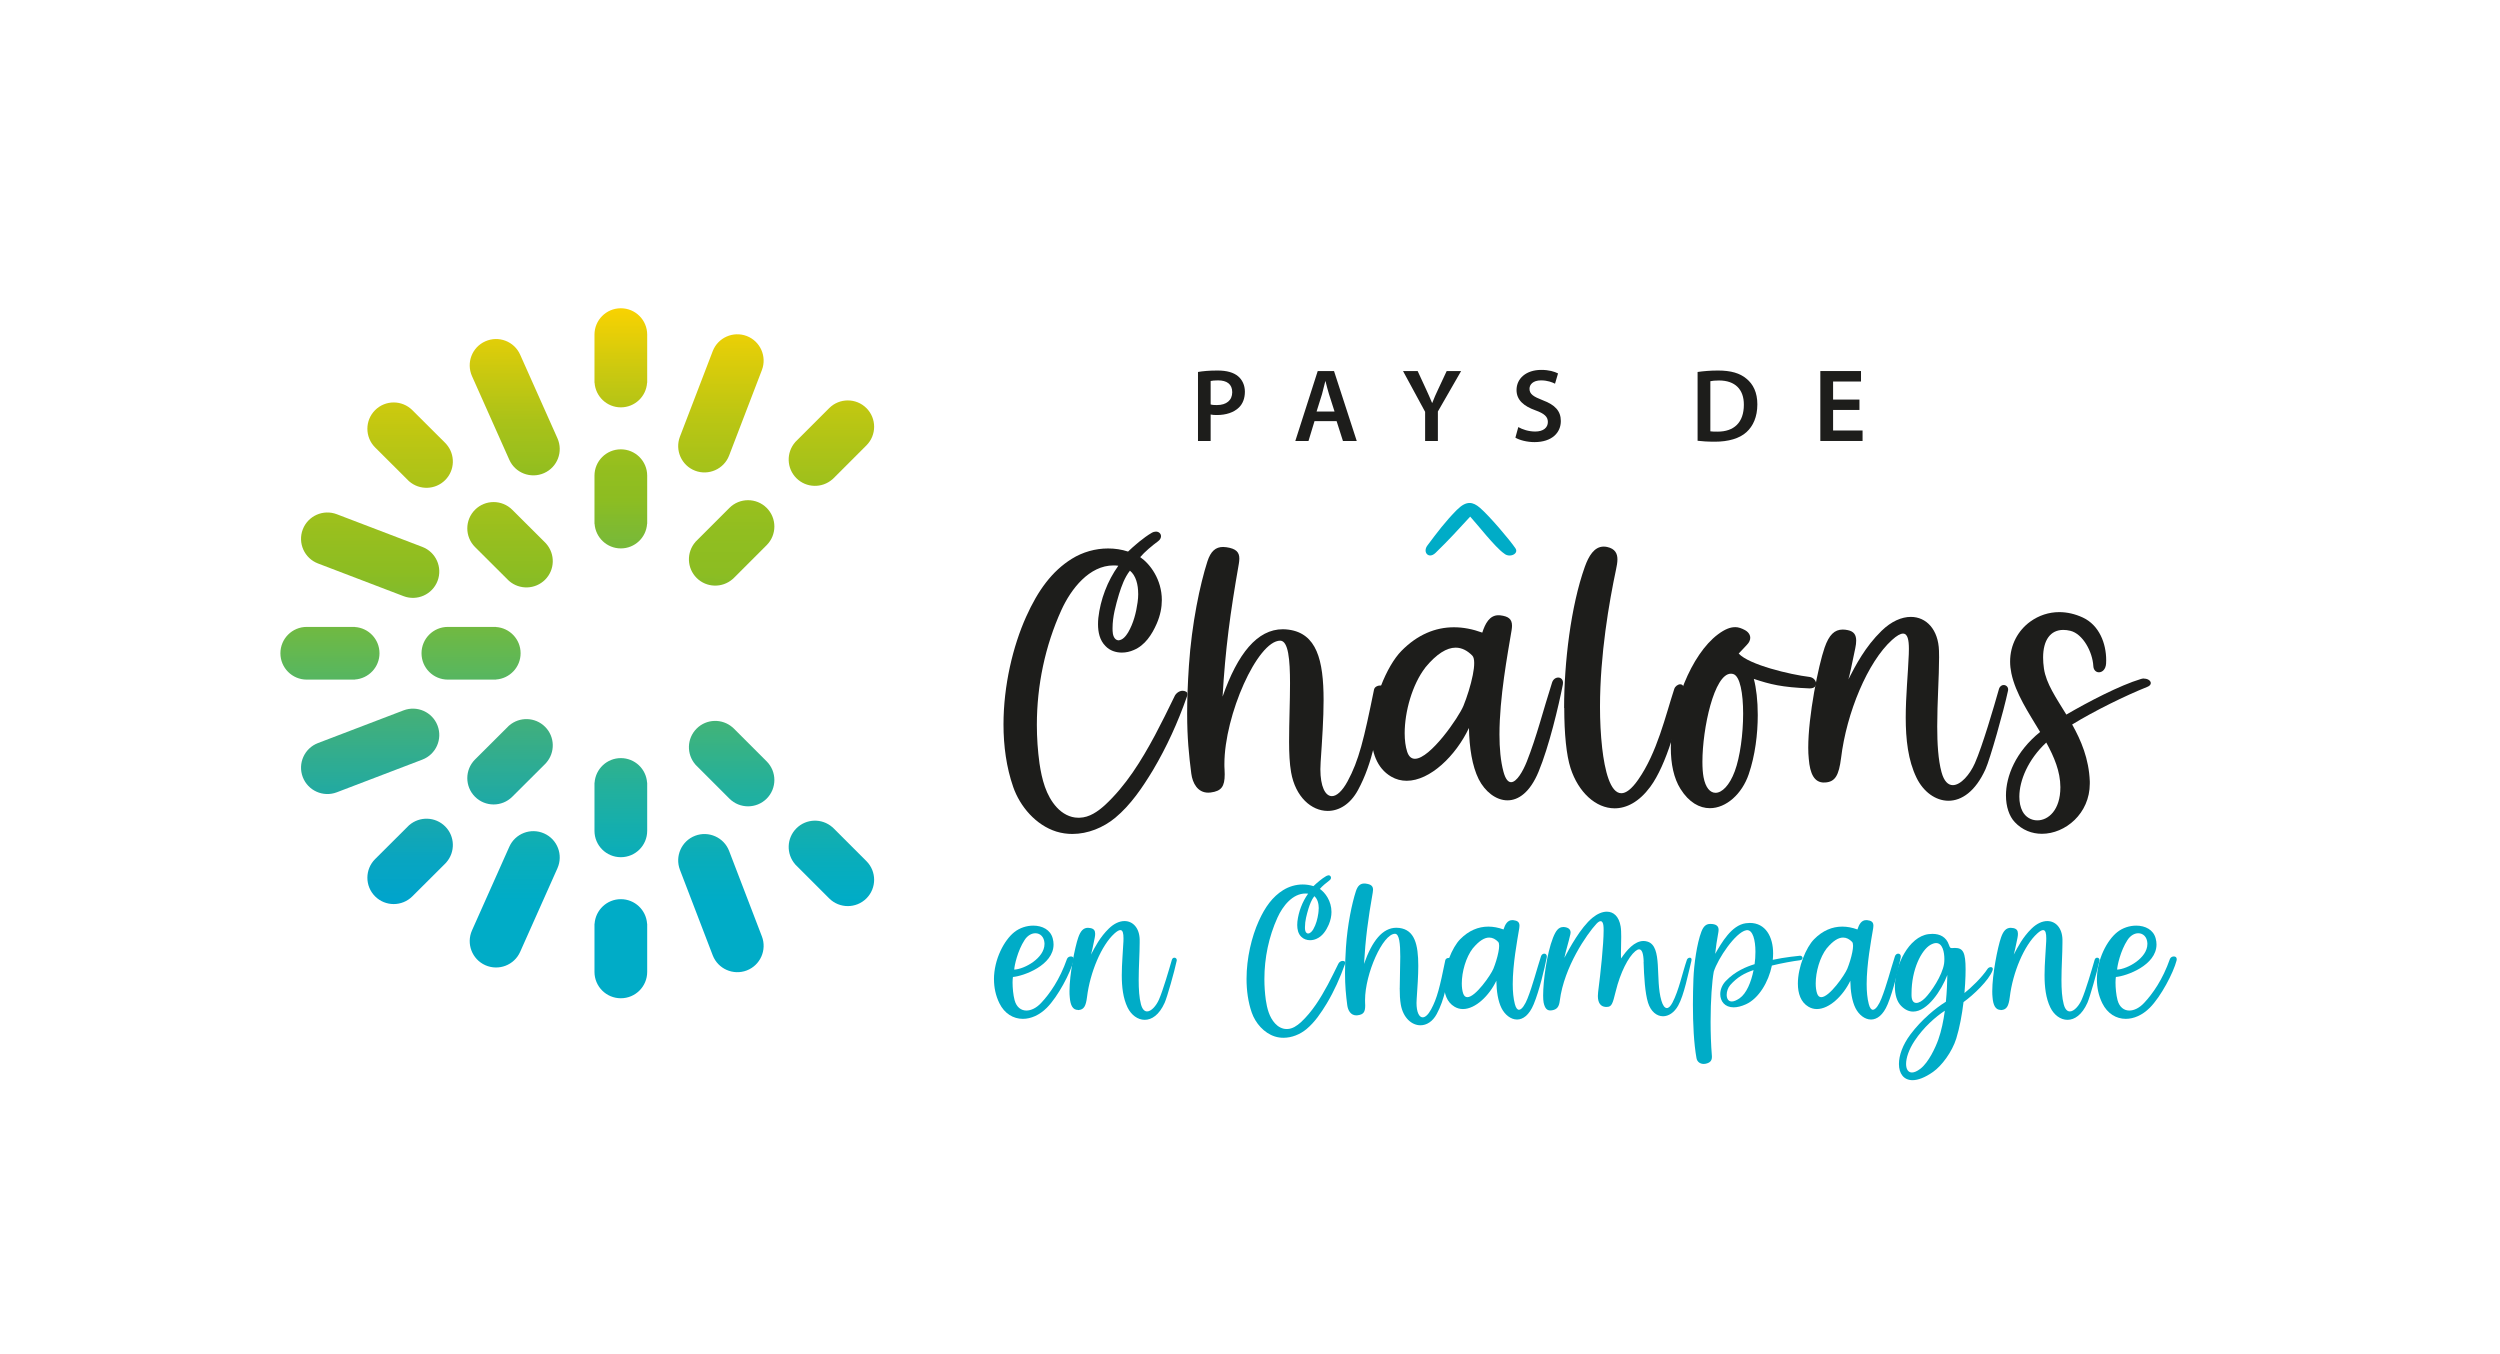 <svg xmlns="http://www.w3.org/2000/svg" xmlns:xlink="http://www.w3.org/1999/xlink" id="Calque_1" data-name="Calque 1" viewBox="0 0 481.89 260.97"><defs><style>      .cls-1 {        fill: none;      }      .cls-2 {        fill: #1d1d1b;      }      .cls-3 {        fill: #00acc7;      }      .cls-4 {        fill: url(#Dégradé_sans_nom_47);      }      .cls-5 {        fill: url(#Dégradé_sans_nom_42);      }      .cls-6 {        fill: url(#Dégradé_sans_nom_54);      }      .cls-7 {        fill: url(#Dégradé_sans_nom_58);      }      .cls-8 {        fill: url(#Nouvelle_nuance_de_dégradé_1);      }      .cls-9 {        fill: url(#Nouvelle_nuance_de_dégradé_2);      }      .cls-10 {        fill: url(#Dégradé_sans_nom_42-2);      }      .cls-11 {        fill: url(#Dégradé_sans_nom_42-3);      }      .cls-12 {        fill: url(#Dégradé_sans_nom_47-2);      }      .cls-13 {        fill: url(#Dégradé_sans_nom_47-3);      }      .cls-14 {        fill: url(#Dégradé_sans_nom_54-2);      }      .cls-15 {        fill: url(#Dégradé_sans_nom_54-3);      }      .cls-16 {        fill: url(#Nouvelle_nuance_de_dégradé_1-3);      }      .cls-17 {        fill: url(#Nouvelle_nuance_de_dégradé_1-2);      }      .cls-18 {        fill: url(#Nouvelle_nuance_de_dégradé_2-7);      }      .cls-19 {        fill: url(#Nouvelle_nuance_de_dégradé_2-3);      }      .cls-20 {        fill: url(#Nouvelle_nuance_de_dégradé_2-5);      }      .cls-21 {        fill: url(#Nouvelle_nuance_de_dégradé_2-6);      }      .cls-22 {        fill: url(#Nouvelle_nuance_de_dégradé_2-2);      }      .cls-23 {        fill: url(#Nouvelle_nuance_de_dégradé_2-4);      }    </style><linearGradient id="D&#xE9;grad&#xE9;_sans_nom_47" data-name="D&#xE9;grad&#xE9; sans nom 47" x1="119.68" y1="58.5" x2="119.68" y2="173.61" gradientUnits="userSpaceOnUse"><stop offset="0" stop-color="#ffd400"></stop><stop offset="0" stop-color="#fcd300"></stop><stop offset=".11" stop-color="#ccc90f"></stop><stop offset=".2" stop-color="#a9c219"></stop><stop offset=".28" stop-color="#93be1f"></stop><stop offset=".33" stop-color="#8cbd22"></stop><stop offset=".36" stop-color="#83bb2c"></stop><stop offset=".59" stop-color="#4bb170"></stop><stop offset=".78" stop-color="#22aaa1"></stop><stop offset=".92" stop-color="#09a5c0"></stop><stop offset="1" stop-color="#00a4cc"></stop></linearGradient><linearGradient id="D&#xE9;grad&#xE9;_sans_nom_47-2" data-name="D&#xE9;grad&#xE9; sans nom 47" y1="58.5" y2="173.61" xlink:href="#D&#xE9;grad&#xE9;_sans_nom_47"></linearGradient><linearGradient id="D&#xE9;grad&#xE9;_sans_nom_47-3" data-name="D&#xE9;grad&#xE9; sans nom 47" x1="99.22" y1="58.41" x2="99.22" y2="173.63" xlink:href="#D&#xE9;grad&#xE9;_sans_nom_47"></linearGradient><linearGradient id="D&#xE9;grad&#xE9;_sans_nom_54" data-name="D&#xE9;grad&#xE9; sans nom 54" x1="138.96" y1="58.58" x2="138.96" y2="173.59" gradientUnits="userSpaceOnUse"><stop offset="0" stop-color="#ffd400"></stop><stop offset=".08" stop-color="#e0cd09"></stop><stop offset=".19" stop-color="#bbc613"></stop><stop offset=".29" stop-color="#a1c11b"></stop><stop offset=".38" stop-color="#91be20"></stop><stop offset=".45" stop-color="#8cbd22"></stop><stop offset=".47" stop-color="#87bc27"></stop><stop offset=".66" stop-color="#4db56b"></stop><stop offset=".81" stop-color="#23b09c"></stop><stop offset=".93" stop-color="#09adbb"></stop><stop offset="1" stop-color="#00acc7"></stop></linearGradient><linearGradient id="D&#xE9;grad&#xE9;_sans_nom_54-2" data-name="D&#xE9;grad&#xE9; sans nom 54" x1="160.26" y1="58.67" x2="160.26" y2="173.63" xlink:href="#D&#xE9;grad&#xE9;_sans_nom_54"></linearGradient><linearGradient id="D&#xE9;grad&#xE9;_sans_nom_54-3" data-name="D&#xE9;grad&#xE9; sans nom 54" x1="141.19" y1="58.57" x2="140.8" y2="173.68" xlink:href="#D&#xE9;grad&#xE9;_sans_nom_54"></linearGradient><linearGradient id="D&#xE9;grad&#xE9;_sans_nom_42" data-name="D&#xE9;grad&#xE9; sans nom 42" x1="79.06" y1="58.32" x2="79.06" y2="173.58" gradientUnits="userSpaceOnUse"><stop offset="0" stop-color="#ffd400"></stop><stop offset=".03" stop-color="#f4d103"></stop><stop offset=".23" stop-color="#bcc613"></stop><stop offset=".38" stop-color="#99bf1e"></stop><stop offset=".45" stop-color="#8cbd22"></stop><stop offset=".47" stop-color="#87bc27"></stop><stop offset=".66" stop-color="#4db56b"></stop><stop offset=".81" stop-color="#23b09c"></stop><stop offset=".93" stop-color="#09adbb"></stop><stop offset="1" stop-color="#00acc7"></stop></linearGradient><linearGradient id="D&#xE9;grad&#xE9;_sans_nom_42-2" data-name="D&#xE9;grad&#xE9; sans nom 42" x1="98.31" y1="58.36" x2="98.31" y2="173.62" xlink:href="#D&#xE9;grad&#xE9;_sans_nom_42"></linearGradient><linearGradient id="D&#xE9;grad&#xE9;_sans_nom_42-3" data-name="D&#xE9;grad&#xE9; sans nom 42" x1="71.35" y1="58.17" x2="71.35" y2="173.67" xlink:href="#D&#xE9;grad&#xE9;_sans_nom_42"></linearGradient><linearGradient id="Nouvelle_nuance_de_d&#xE9;grad&#xE9;_2" data-name="Nouvelle nuance de d&#xE9;grad&#xE9; 2" x1="119.68" y1="58.5" x2="119.68" y2="173.61" gradientUnits="userSpaceOnUse"><stop offset="0" stop-color="#ffd400"></stop><stop offset=".07" stop-color="#f5d202"></stop><stop offset=".18" stop-color="#dccd0a"></stop><stop offset=".33" stop-color="#b4c516"></stop><stop offset=".45" stop-color="#8cbd22"></stop><stop offset=".47" stop-color="#87bc27"></stop><stop offset=".66" stop-color="#4db56b"></stop><stop offset=".81" stop-color="#23b09c"></stop><stop offset=".93" stop-color="#09adbb"></stop><stop offset="1" stop-color="#00acc7"></stop></linearGradient><linearGradient id="Nouvelle_nuance_de_d&#xE9;grad&#xE9;_2-2" data-name="Nouvelle nuance de d&#xE9;grad&#xE9; 2" y1="58.5" y2="173.61" xlink:href="#Nouvelle_nuance_de_d&#xE9;grad&#xE9;_2"></linearGradient><linearGradient id="Nouvelle_nuance_de_d&#xE9;grad&#xE9;_2-3" data-name="Nouvelle nuance de d&#xE9;grad&#xE9; 2" x1="99.22" y1="58.54" x2="99.22" y2="173.54" xlink:href="#Nouvelle_nuance_de_d&#xE9;grad&#xE9;_2"></linearGradient><linearGradient id="Nouvelle_nuance_de_d&#xE9;grad&#xE9;_2-4" data-name="Nouvelle nuance de d&#xE9;grad&#xE9; 2" x1="138.96" y1="58.47" x2="138.96" y2="173.67" xlink:href="#Nouvelle_nuance_de_d&#xE9;grad&#xE9;_2"></linearGradient><linearGradient id="Nouvelle_nuance_de_d&#xE9;grad&#xE9;_2-5" data-name="Nouvelle nuance de d&#xE9;grad&#xE9; 2" x1="160.26" y1="58.5" x2="160.26" y2="173.75" xlink:href="#Nouvelle_nuance_de_d&#xE9;grad&#xE9;_2"></linearGradient><linearGradient id="Nouvelle_nuance_de_d&#xE9;grad&#xE9;_2-6" data-name="Nouvelle nuance de d&#xE9;grad&#xE9; 2" x1="141.03" y1="58.46" x2="141.03" y2="173.71" xlink:href="#Nouvelle_nuance_de_d&#xE9;grad&#xE9;_2"></linearGradient><linearGradient id="Nouvelle_nuance_de_d&#xE9;grad&#xE9;_1" data-name="Nouvelle nuance de d&#xE9;grad&#xE9; 1" x1="79.06" y1="58.5" x2="79.06" y2="173.46" gradientUnits="userSpaceOnUse"><stop offset="0" stop-color="#ffd400"></stop><stop offset=".07" stop-color="#f5d202"></stop><stop offset=".18" stop-color="#dccd0a"></stop><stop offset=".33" stop-color="#b4c516"></stop><stop offset=".45" stop-color="#8cbd22"></stop><stop offset=".48" stop-color="#83bb2c"></stop><stop offset=".66" stop-color="#4bb170"></stop><stop offset=".82" stop-color="#22aaa1"></stop><stop offset=".93" stop-color="#09a5c0"></stop><stop offset="1" stop-color="#00a4cc"></stop></linearGradient><linearGradient id="Nouvelle_nuance_de_d&#xE9;grad&#xE9;_1-2" data-name="Nouvelle nuance de d&#xE9;grad&#xE9; 1" x1="98.31" y1="58.54" x2="98.31" y2="173.5" xlink:href="#Nouvelle_nuance_de_d&#xE9;grad&#xE9;_1"></linearGradient><linearGradient id="Nouvelle_nuance_de_d&#xE9;grad&#xE9;_1-3" data-name="Nouvelle nuance de d&#xE9;grad&#xE9; 1" x1="71.35" y1="58.63" x2="71.35" y2="173.34" xlink:href="#Nouvelle_nuance_de_d&#xE9;grad&#xE9;_1"></linearGradient><linearGradient id="D&#xE9;grad&#xE9;_sans_nom_58" data-name="D&#xE9;grad&#xE9; sans nom 58" x1="63.6" y1="58.52" x2="63.6" y2="173.27" gradientUnits="userSpaceOnUse"><stop offset="0" stop-color="#ffd400"></stop><stop offset=".07" stop-color="#f5d202"></stop><stop offset=".18" stop-color="#dccd0a"></stop><stop offset=".33" stop-color="#b4c516"></stop><stop offset=".45" stop-color="#8cbd22"></stop><stop offset=".47" stop-color="#87bc27"></stop><stop offset=".66" stop-color="#4db56b"></stop><stop offset=".81" stop-color="#23b09c"></stop><stop offset=".93" stop-color="#09adbb"></stop><stop offset="1" stop-color="#00acc7"></stop></linearGradient><linearGradient id="Nouvelle_nuance_de_d&#xE9;grad&#xE9;_2-7" data-name="Nouvelle nuance de d&#xE9;grad&#xE9; 2" x1="90.8" y1="58.61" x2="90.8" y2="173.36" xlink:href="#Nouvelle_nuance_de_d&#xE9;grad&#xE9;_2"></linearGradient></defs><rect class="cls-1" x="110.46" y="-110.46" width="260.97" height="481.89" transform="translate(371.43 -110.46) rotate(90)"></rect><g><g><path class="cls-2" d="M230.92,71.7c.9-.16,2.12-.28,3.76-.28,1.8,0,3.1.38,3.96,1.1.8.66,1.32,1.72,1.32,2.98s-.4,2.32-1.14,3.04c-1,.98-2.52,1.46-4.26,1.46-.46,0-.86-.02-1.2-.1v5.1h-2.44v-13.3ZM233.36,77.96c.32.1.7.12,1.2.12,1.84,0,2.96-.92,2.96-2.48s-1.04-2.28-2.74-2.28c-.68,0-1.16.06-1.42.12v4.52Z"></path><path class="cls-2" d="M253.38,81.18l-1.16,3.82h-2.54l4.32-13.48h3.14l4.38,13.48h-2.66l-1.22-3.82h-4.26ZM257.24,79.32l-1.06-3.32c-.26-.82-.48-1.74-.68-2.52h-.04c-.2.78-.42,1.72-.64,2.52l-1.04,3.32h3.46Z"></path><path class="cls-2" d="M274.7,85v-5.62l-4.26-7.86h2.82l1.6,3.46c.46,1,.8,1.76,1.18,2.68h.04c.32-.86.7-1.7,1.16-2.68l1.62-3.46h2.78l-4.48,7.8v5.68h-2.46Z"></path><path class="cls-2" d="M292.66,82.32c.78.46,2,.86,3.26.86,1.56,0,2.44-.74,2.44-1.84,0-1.02-.68-1.62-2.38-2.24-2.24-.8-3.66-1.98-3.66-3.92,0-2.22,1.84-3.88,4.78-3.88,1.46,0,2.52.32,3.22.68l-.58,1.98c-.5-.26-1.44-.64-2.7-.64-1.56,0-2.22.82-2.22,1.62,0,1.04.78,1.52,2.58,2.22,2.34.88,3.46,2.06,3.46,4,0,2.18-1.64,4.06-5.1,4.06-1.44,0-2.92-.4-3.66-.86l.56-2.04Z"></path><path class="cls-2" d="M327.22,71.7c1.1-.16,2.46-.28,3.92-.28,2.52,0,4.24.52,5.48,1.56,1.32,1.06,2.12,2.68,2.12,4.96,0,2.42-.82,4.2-2.1,5.36-1.34,1.22-3.48,1.84-6.1,1.84-1.42,0-2.5-.08-3.32-.18v-13.26ZM329.68,83.14c.34.06.86.06,1.36.06,3.2.02,5.1-1.76,5.1-5.18.02-2.96-1.7-4.68-4.78-4.68-.78,0-1.32.06-1.68.14v9.66Z"></path><path class="cls-2" d="M358.42,79.02h-5.08v3.96h5.68v2.02h-8.14v-13.48h7.84v2.02h-5.38v3.48h5.08v2Z"></path></g><g><path class="cls-3" d="M191.59,188.8c0-3.91,1.99-7.6,3.93-9.13,1.04-.83,2.39-1.25,3.65-1.25,1.74,0,3.32.8,3.75,2.47.11.4.16.79.16,1.16,0,4.02-5.77,6.09-7.83,6.27-.04.25-.07.63-.07,1.08,0,1.01.12,2.37.39,3.39.36,1.34,1.24,2,2.28,2,.9,0,1.92-.49,2.83-1.46,1.67-1.78,3.58-4.48,4.99-8.49.11-.3.44-.48.75-.48s.56.16.56.53c0,.08-.01.16-.03.25-.6,2.34-3.01,6.96-5.17,9.12-1.42,1.42-3.07,2.13-4.61,2.13-1.85,0-3.55-1.01-4.53-3.01-.73-1.49-1.04-3.06-1.04-4.59ZM199.57,179.89c-.71,0-1.51.42-2.08,1.31-1.35,2.07-1.97,4.96-1.99,5.7,2.03-.11,5.83-2.24,5.83-4.93,0-.05,0-.11,0-.17-.07-1.24-.85-1.91-1.75-1.91Z"></path><path class="cls-3" d="M207.78,194.67c-.99,0-1.46-.87-1.58-2.47-.04-.34-.05-.73-.05-1.15,0-3.28,1.05-8.5,1.69-10.34.46-1.33,1.03-1.87,1.88-1.87.16,0,.33.02.51.06.62.13.87.48.87,1.1,0,.23-.03.49-.09.79-.35,1.74-.58,2.82-.71,3.21.75-1.44,1.73-3.36,3.44-5.02,1.02-.99,2.08-1.44,3.02-1.44,1.6,0,2.85,1.31,2.92,3.51,0,.21,0,.44,0,.68,0,1.99-.19,4.67-.19,7.16,0,1.78.1,3.46.44,4.71.27.98.7,1.36,1.18,1.36.81,0,1.77-1.1,2.28-2.27.79-1.8,1.94-5.75,2.49-7.66.09-.31.29-.43.49-.43.24,0,.46.18.46.46,0,.04,0,.08-.01.12-.45,2.12-1.86,7.09-2.33,8.12-1.05,2.34-2.49,3.28-3.84,3.28s-2.6-.94-3.3-2.37c-.88-1.81-1.12-3.99-1.12-6.24s.23-4.5.32-6.56c0-.19.01-.37.01-.55,0-.91-.12-1.58-.61-1.58-.26,0-.63.2-1.15.67-2.49,2.26-4.69,7.48-5.27,12.23-.22,1.74-.59,2.44-1.64,2.51-.04,0-.08,0-.11,0Z"></path><path class="cls-3" d="M256.03,168.7c.31,0,.53.22.53.48,0,.17-.09.37-.31.53-.59.44-1.39,1.1-1.84,1.64,1.02.69,2.24,2.32,2.24,4.44,0,.76-.16,1.58-.53,2.45-.49,1.12-1.21,2.24-2.38,2.73-.38.17-.8.26-1.22.26-.63,0-1.25-.21-1.7-.67-.6-.59-.77-1.44-.77-2.26,0-.22.01-.43.03-.64.22-1.91.94-3.82,2.07-5.4-.17-.02-.33-.03-.5-.03-2.49,0-4.38,2.39-5.4,4.63-1.69,3.71-2.53,7.79-2.53,11.88,0,1.33.09,2.67.27,3.99.24,1.61.65,3.31,1.79,4.55.56.62,1.36,1.07,2.2,1.07.05,0,.1,0,.15,0,1.02-.02,1.89-.65,2.62-1.3,2.19-2.03,3.77-4.61,5.18-7.22.69-1.33,1.38-2.67,2.02-4.01.14-.34.49-.6.86-.6.12,0,.24.03.35.09.11.06.15.16.15.26,0,.09-.03.18-.06.27-.93,2.63-2.08,5.19-3.51,7.59-1.09,1.79-2.28,3.58-3.91,4.94-1.23,1.02-2.83,1.67-4.43,1.67-.56,0-1.12-.08-1.66-.25-2.11-.67-3.75-2.58-4.46-4.62-.7-2.02-1-4.24-1-6.47,0-4.03.98-8.11,2.35-11.15,1.23-2.74,2.68-4.71,4.72-5.98,1.13-.7,2.44-1.08,3.76-1.08.7,0,1.4.11,2.07.32.59-.57,1.61-1.46,2.45-1.94.16-.09.31-.13.44-.13ZM254.2,175.13c0-.94-.23-1.87-.86-2.39-.55.71-.86,1.58-1.13,2.42-.34,1.15-.67,2.33-.67,3.53,0,.09,0,.19,0,.28,0,.38.13.91.58.97.47-.01.8-.45,1.02-.81.55-.95.83-2.04.98-3.12.04-.29.06-.58.06-.88Z"></path><path class="cls-3" d="M269.81,190.43c0-1.98.1-4.16.1-6.02,0-2.49-.18-4.4-1.01-4.42-2.36,0-5.78,7.71-5.78,12.78,0,.18,0,.37.01.54,0,.18.02.36.02.51,0,1.27-.34,1.74-1.46,1.88-.09.01-.17.02-.25.02-1.09,0-1.62-.97-1.75-1.97-.25-1.91-.43-3.72-.43-6.23,0-1.39.05-2.99.18-4.94.29-4.36,1.15-8.42,1.91-10.78.35-1.07.86-1.5,1.63-1.5.11,0,.22,0,.34.03,1.02.14,1.34.52,1.34,1.18,0,.17-.02.35-.06.55-.9,5.11-1.4,8.88-1.68,13.74,1.56-4.46,3.59-6.97,6.24-6.97.2,0,.39.01.6.04,2.89.39,3.62,3.12,3.62,7.3,0,1.88-.15,4.04-.31,6.43-.02.25-.03.49-.03.72,0,1.77.5,2.78,1.19,2.78.48,0,1.05-.48,1.62-1.53,1.17-2.16,1.68-4.29,2.74-9.49.06-.27.35-.43.63-.43s.54.16.54.53c0,.05,0,.11-.02.18-.8,4.14-1.29,7.31-2.81,10.11-.8,1.47-1.97,2.16-3.13,2.16-1.69,0-3.34-1.44-3.79-3.99-.16-.91-.21-2.01-.21-3.18Z"></path><path class="cls-3" d="M291.68,177.36c.81.1,1.21.36,1.21,1.08,0,.14-.01.29-.04.46-.42,2.51-1.26,6.98-1.26,10.8,0,1.42.12,2.75.41,3.85.21.78.49,1.09.79,1.09.57,0,1.22-1.09,1.63-2.13,1.03-2.59,1.71-5.37,2.62-8.19.11-.33.38-.5.63-.5s.49.18.49.55c0,.06,0,.13-.02.2-.44,2.19-1.42,6.37-2.51,9-.88,2.13-2.08,2.95-3.21,2.95-1.21,0-2.35-.93-2.99-2.19-.68-1.36-.97-3.26-1-5.29-1.37,2.88-4.03,5.46-6.44,5.46-.56,0-1.1-.14-1.61-.44-1.49-.87-2.05-2.56-2.05-4.47,0-3.19,1.59-6.99,3.12-8.54,1.65-1.68,3.51-2.44,5.43-2.44.96,0,1.95.19,2.93.55.3-.95.76-1.8,1.68-1.8,0,0,0,0,.01,0,.06,0,.13,0,.19.01ZM283.91,182.77c-1.36,1.75-2.14,4.58-2.14,6.79,0,.72.08,1.38.26,1.92.17.51.45.73.81.73,1.57,0,4.53-4.28,5.02-5.48.37-.91.76-2.14.96-3.18.03-.22.07-.44.11-.66.03-.21.04-.41.04-.58,0-.35-.06-.62-.19-.76-.51-.52-1.08-.83-1.72-.83h-.02c-.89,0-1.92.61-3.12,2.05Z"></path><path class="cls-3" d="M316.83,185.39c-.05-1.66-.35-2.4-.88-2.4-.21,0-.45.12-.73.35-1.34,1.11-2.89,4.09-3.78,7.75-.6,2.45-.78,3-1.74,3-.07,0-.14,0-.21,0-.94-.06-1.49-.76-1.49-2.1,0-.24.02-.5.05-.78.48-3.68,1.06-9.24,1.06-11.85,0-.38-.01-.7-.04-.94-.06-.53-.24-.86-.54-.86-.21,0-.49.16-.83.53-1.79,1.94-6.2,8.23-7.04,14.79-.13,1.09-.47,1.69-1.49,1.86-.12.02-.24.03-.34.03-.62,0-1.05-.38-1.29-1.54-.06-.31-.09-.77-.09-1.35,0-2.75.69-8.06,1.91-11.14.54-1.36,1.07-2.05,1.97-2.05.04,0,.09,0,.14,0,.77.06,1.27.41,1.27,1.05,0,.1-.01.21-.04.33-.35,1.58-.85,3.08-1.16,4.56.95-1.79,3.12-5.83,5.41-7.72.94-.77,1.91-1.18,2.78-1.18,1.29,0,2.34.91,2.66,2.85.09.54.11,1.25.11,2.01,0,1.02-.05,2.15-.05,3.11,0,.38,0,.74.03,1.05,1.07-1.6,2.59-3.37,4.32-3.37.26,0,.53.04.8.13,2.92.94,1.41,7.2,2.65,11.38.27.91.63,1.42,1.05,1.42.33,0,.7-.33,1.08-1.05,1.23-2.35,1.9-5.67,2.78-8.25.08-.25.34-.41.56-.41.18,0,.34.11.34.39,0,.07-.01.16-.04.26-.61,2.44-1.41,6.57-2.54,8.58-.77,1.38-1.87,2.06-2.92,2.06-1.2,0-2.35-.89-2.89-2.61-.58-1.86-.77-5.01-.86-7.89Z"></path><path class="cls-3" d="M346.92,184.21c.33,0,.53.22.53.44,0,.2-.16.41-.52.45-1.11.13-3.62.57-5.39,1.02-.65,3.18-2.53,6.34-5,7.46-.91.41-1.7.59-2.37.59-1.71,0-2.58-1.18-2.58-2.54,0-.86.35-1.78,1.05-2.52,1.82-1.91,4.05-2.8,5.57-3.26.05-.39.09-.78.12-1.16.03-.42.04-.83.04-1.22,0-2.33-.52-4.18-1.59-4.18-.07,0-.13,0-.2.02-2.05.41-5.44,5.44-6.24,7.98-.34,1.84-.61,5.51-.61,9.62,0,2.17.07,4.46.25,6.66,0,.06,0,.12,0,.18,0,.74-.41,1.14-1.26,1.3-.1.02-.21.03-.31.03-.61,0-1.25-.32-1.4-1.11-.51-2.84-.69-6.6-.69-10.33,0-1.7.04-3.4.1-4.99.11-2.83.67-6.79,1.53-9.06.41-1.07.93-1.5,1.71-1.5h.01c1.13,0,1.6.41,1.6,1.14,0,.12-.01.24-.03.37-.34,1.98-.45,2.58-.63,4.26,1.23-2.12,3.13-5.51,5.89-5.9.27-.04.54-.06.79-.06,3.03,0,4.49,2.67,4.49,5.87,0,.22,0,.45-.02.67-.01.19-.03.38-.05.57,2.22-.5,5.17-.78,5.17-.78.01,0,.03,0,.04,0ZM333.49,189.91c-.41.47-.66,1.2-.66,1.84,0,.7.29,1.29.98,1.29.38,0,.87-.18,1.5-.61,1.33-.92,2.24-3.11,2.7-5.44-1.73.58-3.13,1.34-4.53,2.92Z"></path><path class="cls-3" d="M359.9,177.36c.81.1,1.21.36,1.21,1.08,0,.14-.01.29-.04.46-.42,2.51-1.26,6.98-1.26,10.8,0,1.42.12,2.75.41,3.85.21.78.49,1.09.79,1.09.57,0,1.22-1.09,1.63-2.13,1.03-2.59,1.71-5.37,2.62-8.19.11-.33.38-.5.63-.5s.5.18.5.55c0,.06,0,.13-.02.2-.44,2.19-1.42,6.37-2.51,9-.88,2.13-2.08,2.95-3.21,2.95-1.21,0-2.35-.93-2.99-2.19-.68-1.36-.97-3.26-1-5.29-1.37,2.88-4.03,5.46-6.45,5.46-.56,0-1.1-.14-1.61-.44-1.49-.87-2.05-2.56-2.05-4.47,0-3.19,1.59-6.99,3.12-8.54,1.65-1.68,3.51-2.44,5.43-2.44.96,0,1.95.19,2.93.55.3-.95.76-1.8,1.68-1.8,0,0,0,0,.01,0,.06,0,.13,0,.19.01ZM352.13,182.77c-1.36,1.75-2.14,4.58-2.14,6.79,0,.72.08,1.38.26,1.92.17.51.45.73.81.73,1.57,0,4.53-4.28,5.02-5.48.37-.91.76-2.14.96-3.18.03-.22.07-.44.11-.66.03-.21.04-.41.04-.58,0-.35-.06-.62-.19-.76-.51-.52-1.08-.83-1.72-.83h-.02c-.89,0-1.92.61-3.12,2.05Z"></path><path class="cls-3" d="M383.74,186.42c.21,0,.39.11.39.36,0,.07-.02.16-.05.26-.69,1.91-3.72,4.78-5.6,6.12-.29,2.4-.75,4.94-1.4,7.03-.81,2.58-2.8,5.26-4.48,6.43-1.58,1.11-2.91,1.59-3.95,1.59-1.7,0-2.62-1.28-2.62-3.12,0-1.63.71-3.7,2.24-5.73,2.1-2.79,4.82-5.05,6.81-6.27.19-1.92.26-3.73.28-5.16-1.14,2.98-3.83,7.06-6.59,7.06-.78,0-1.56-.33-2.32-1.1-.83-.84-1.2-2.19-1.2-3.72,0-4.14,2.71-9.62,6.48-10.11.26-.03.52-.05.77-.05,1.42,0,2.63.58,3.16,2.1.19.54.27.64.55.64.14,0,.34-.02.62-.03h.01c1.56,0,2.04.87,2.04,4.15,0,.38,0,.79-.02,1.23-.03.96-.09,2.09-.2,3.31,1.17-.91,3.34-2.95,4.47-4.68.13-.19.38-.31.6-.31ZM369.04,200.64c-1.12,1.7-1.63,3.31-1.63,4.44,0,1.01.4,1.65,1.13,1.65.44,0,.99-.23,1.65-.74,1.58-1.23,2.89-4.09,3.43-5.6.6-1.69,1-3.64,1.26-5.57-1.74,1.14-4.1,3.18-5.84,5.82ZM374.79,184.88c0-1.33-.34-3.1-1.59-3.1-.31,0-.67.11-1.1.35-1.75,1.01-3.64,4.74-3.64,9.35,0,.15,0,.3,0,.45.03.98.4,1.39.92,1.39s1.11-.37,1.69-.94c1.15-1.15,3.31-4.33,3.66-6.61.03-.25.06-.55.06-.89Z"></path><path class="cls-3" d="M385.65,194.67c-.99,0-1.46-.87-1.58-2.47-.04-.34-.05-.73-.05-1.15,0-3.28,1.05-8.5,1.69-10.34.46-1.33,1.03-1.87,1.88-1.87.16,0,.33.02.51.06.62.13.87.48.87,1.1,0,.23-.03.49-.09.79-.36,1.74-.58,2.82-.71,3.21.75-1.44,1.73-3.36,3.44-5.02,1.02-.99,2.08-1.44,3.02-1.44,1.6,0,2.85,1.31,2.92,3.51,0,.21,0,.44,0,.68,0,1.99-.19,4.67-.19,7.16,0,1.78.1,3.46.44,4.71.26.98.7,1.36,1.18,1.36.81,0,1.77-1.1,2.28-2.27.79-1.8,1.94-5.75,2.49-7.66.09-.31.29-.43.49-.43.24,0,.46.18.46.46,0,.04,0,.08-.01.12-.45,2.12-1.87,7.09-2.33,8.12-1.05,2.34-2.49,3.28-3.84,3.28s-2.6-.94-3.3-2.37c-.88-1.81-1.12-3.99-1.12-6.24s.23-4.5.32-6.56c0-.19.01-.37.01-.55,0-.91-.12-1.58-.61-1.58-.26,0-.63.2-1.15.67-2.49,2.26-4.7,7.48-5.27,12.23-.22,1.74-.59,2.44-1.64,2.51-.04,0-.08,0-.12,0Z"></path><path class="cls-3" d="M404.19,188.8c0-3.91,1.99-7.6,3.93-9.13,1.04-.83,2.39-1.25,3.65-1.25,1.74,0,3.32.8,3.75,2.47.11.4.16.79.16,1.16,0,4.02-5.77,6.09-7.83,6.27-.04.25-.07.63-.07,1.08,0,1.01.12,2.37.39,3.39.36,1.34,1.24,2,2.28,2,.9,0,1.92-.49,2.83-1.46,1.67-1.78,3.58-4.48,4.99-8.49.11-.3.44-.48.75-.48s.56.16.56.53c0,.08-.01.16-.03.25-.6,2.34-3.01,6.96-5.17,9.12-1.42,1.42-3.07,2.13-4.62,2.13-1.85,0-3.54-1.01-4.53-3.01-.73-1.49-1.04-3.06-1.04-4.59ZM412.16,179.89c-.71,0-1.5.42-2.08,1.31-1.35,2.07-1.97,4.96-1.99,5.7,2.03-.11,5.83-2.24,5.83-4.93,0-.05,0-.11,0-.17-.07-1.24-.85-1.91-1.75-1.91Z"></path></g><g><path class="cls-2" d="M222.81,102.47c.58,0,.98.4.98.89,0,.32-.17.68-.58.98-1.11.81-2.59,2.05-3.43,3.05,1.9,1.29,4.17,4.32,4.17,8.27,0,1.42-.29,2.95-.99,4.56-.91,2.09-2.26,4.18-4.43,5.08-.7.31-1.49.49-2.28.49-1.17,0-2.34-.38-3.16-1.26-1.12-1.11-1.44-2.68-1.44-4.22,0-.4.02-.81.06-1.2.4-3.55,1.75-7.11,3.85-10.06-.31-.04-.62-.06-.93-.06-4.63,0-8.16,4.46-10.05,8.62-3.14,6.91-4.72,14.52-4.72,22.12,0,2.48.17,4.97.51,7.43.45,3.01,1.22,6.17,3.33,8.47,1.05,1.15,2.53,1.99,4.1,1.99.1,0,.19,0,.29,0,1.9-.04,3.52-1.2,4.88-2.42,4.08-3.78,7.03-8.58,9.64-13.44,1.29-2.47,2.57-4.97,3.76-7.48.26-.63.92-1.13,1.59-1.13.22,0,.44.05.65.17.21.11.27.29.27.49,0,.17-.05.34-.11.5-1.72,4.91-3.88,9.67-6.53,14.14-2.03,3.34-4.25,6.67-7.28,9.19-2.3,1.9-5.28,3.11-8.26,3.11-1.04,0-2.08-.15-3.09-.46-3.93-1.24-6.99-4.8-8.31-8.6-1.31-3.76-1.87-7.89-1.87-12.05,0-7.5,1.82-15.1,4.37-20.77,2.29-5.1,4.99-8.78,8.79-11.15,2.1-1.31,4.55-2,7-2,1.3,0,2.6.19,3.85.6,1.1-1.06,3-2.71,4.56-3.61.29-.17.57-.24.82-.24ZM219.39,114.45c0-1.75-.42-3.49-1.59-4.45-1.03,1.32-1.6,2.94-2.1,4.51-.63,2.14-1.25,4.33-1.25,6.58,0,.17,0,.35.01.52.02.71.25,1.7,1.08,1.82.88-.03,1.48-.83,1.91-1.52,1.03-1.77,1.55-3.8,1.83-5.82.07-.53.12-1.08.12-1.64Z"></path><path class="cls-2" d="M248.48,142.94c0-3.68.18-7.75.18-11.21,0-4.64-.33-8.19-1.88-8.24-4.39,0-10.77,14.36-10.77,23.79,0,.34,0,.68.03,1.01.02.34.03.66.03.96,0,2.36-.63,3.24-2.71,3.51-.16.02-.32.03-.47.03-2.03,0-3.02-1.82-3.26-3.67-.46-3.56-.8-6.93-.8-11.61,0-2.58.1-5.56.34-9.2.54-8.12,2.15-15.69,3.56-20.08.64-1.99,1.6-2.8,3.03-2.8.2,0,.41.02.63.05,1.89.27,2.5.97,2.5,2.19,0,.31-.04.65-.1,1.02-1.67,9.51-2.61,16.54-3.13,25.59,2.91-8.3,6.69-12.99,11.62-12.99.36,0,.73.03,1.11.08,5.39.73,6.74,5.81,6.74,13.59,0,3.49-.27,7.53-.57,11.97-.03.47-.05.92-.05,1.35,0,3.3.93,5.18,2.22,5.18.89,0,1.96-.9,3.02-2.85,2.18-4.02,3.13-7.99,5.1-17.68.1-.5.65-.8,1.17-.8s1.01.3,1.01.99c0,.1-.01.21-.03.33-1.49,7.7-2.4,13.62-5.24,18.84-1.49,2.75-3.67,4.02-5.83,4.02-3.14,0-6.22-2.69-7.06-7.43-.3-1.69-.39-3.74-.39-5.92Z"></path><path class="cls-2" d="M289.2,118.61c1.5.19,2.25.67,2.25,2,0,.25-.03.54-.08.86-.78,4.67-2.34,13-2.34,20.11,0,2.64.22,5.12.77,7.17.39,1.45.91,2.02,1.47,2.02,1.06,0,2.26-2.04,3.03-3.97,1.91-4.82,3.19-10,4.88-15.26.2-.62.71-.94,1.18-.94s.92.34.92,1.02c0,.12-.01.24-.04.38-.81,4.08-2.64,11.86-4.68,16.77-1.65,3.97-3.87,5.5-5.98,5.5-2.25,0-4.37-1.73-5.56-4.09-1.26-2.54-1.8-6.07-1.87-9.86-2.54,5.37-7.5,10.18-12,10.18-1.04,0-2.05-.25-3-.81-2.77-1.62-3.82-4.77-3.82-8.32,0-5.95,2.96-13.02,5.81-15.91,3.08-3.13,6.53-4.55,10.12-4.55,1.8,0,3.62.36,5.46,1.03.57-1.77,1.41-3.35,3.12-3.35h.02c.12,0,.23,0,.36.02ZM274.74,128.68c-2.53,3.26-3.98,8.53-3.98,12.65,0,1.35.16,2.58.48,3.57.32.96.84,1.36,1.5,1.36,2.93,0,8.43-7.97,9.35-10.21.69-1.7,1.42-3.99,1.8-5.93.06-.41.13-.82.2-1.23.05-.39.07-.76.07-1.09,0-.66-.11-1.16-.36-1.42-.95-.97-2.02-1.54-3.21-1.54h-.04c-1.66.02-3.58,1.13-5.81,3.82Z"></path><path class="cls-2" d="M301.49,136.47c0-8.7,1.29-19.63,3.99-27.2.75-2.11,1.83-3.91,3.64-3.91.21,0,.43.02.66.07,1.57.34,1.99,1.3,1.99,2.4,0,.63-.14,1.31-.27,1.95-1.33,6.26-3.09,16.43-3.09,26.45,0,2.69.13,5.38.42,7.97.49,4.29,1.55,8.7,3.69,8.7.89,0,1.96-.76,3.25-2.61,3.67-5.25,5.25-12.29,6.96-17.51.17-.5.7-.88,1.15-.88.37,0,.68.26.68.93,0,.06,0,.13,0,.21-.98,5.85-3.35,14.43-6.47,18.64-2.14,2.89-4.56,4.13-6.86,4.13-3.64,0-6.99-3.11-8.49-7.73-.81-2.48-1.22-6.68-1.22-11.6Z"></path><path class="cls-2" d="M334.42,120.88c.72,0,1.3.25,1.86.54.67.34,1.09.9,1.09,1.52,0,.43-.2.91-.66,1.37-.39.4-1.08,1.18-1.57,1.66,1.98,2.17,9.95,4.07,13.64,4.51.78.09,1.29.74,1.29,1.31,0,.48-.36.9-1.23.9-.04,0-.08,0-.12,0-5.29-.22-7.48-.77-10.66-1.83.47,1.74.76,4.21.76,6.96,0,3.64-.5,7.79-1.74,11.41-1.3,3.82-4.35,6.55-7.49,6.55-1.99,0-4.03-1.1-5.67-3.72-1.29-2.05-1.86-4.83-1.86-7.9,0-8.03,3.91-18.01,9.08-21.88,1.39-1.04,2.42-1.39,3.27-1.39ZM336,137.57c0-3.92-.59-7.24-1.9-7.64-.16-.05-.31-.07-.46-.07-3.22,0-5.49,10.54-5.49,16.99,0,1.14.07,2.16.22,2.96.38,2.03,1.27,3.01,2.31,3.01,1.24,0,2.7-1.42,3.71-4.16,1.03-2.78,1.61-7.22,1.61-11.09Z"></path><path class="cls-2" d="M351.59,150.84c-1.84,0-2.71-1.62-2.94-4.6-.07-.64-.1-1.36-.1-2.14,0-6.1,1.96-15.84,3.15-19.26.86-2.48,1.92-3.49,3.51-3.49.3,0,.62.04.96.11,1.16.24,1.62.89,1.62,2.04,0,.42-.06.91-.18,1.47-.66,3.24-1.09,5.24-1.32,5.97,1.39-2.69,3.22-6.26,6.4-9.35,1.89-1.84,3.88-2.68,5.63-2.68,2.99,0,5.31,2.43,5.43,6.53.01.4.02.82.02,1.26,0,3.71-.36,8.7-.36,13.33,0,3.31.19,6.44.82,8.78.49,1.82,1.3,2.53,2.19,2.53,1.52,0,3.29-2.05,4.25-4.23,1.47-3.35,3.62-10.7,4.63-14.26.16-.57.55-.81.92-.81.44,0,.86.34.86.86,0,.07,0,.15-.02.22-.84,3.95-3.47,13.21-4.33,15.12-1.96,4.35-4.64,6.11-7.15,6.11s-4.85-1.75-6.15-4.42c-1.65-3.37-2.09-7.43-2.09-11.62s.44-8.39.59-12.22c.01-.35.02-.7.02-1.02,0-1.69-.23-2.94-1.13-2.94-.49,0-1.18.37-2.14,1.24-4.65,4.21-8.74,13.94-9.81,22.79-.42,3.25-1.1,4.55-3.05,4.67-.07,0-.14,0-.21,0Z"></path><path class="cls-2" d="M413.3,130.81c.73,0,1.28.42,1.28.86,0,.27-.2.55-.7.74-4.22,1.69-10.12,4.59-14.46,7.24,1.72,3.07,3.23,6.59,3.4,10.97,0,.14,0,.29,0,.43,0,5.77-4.72,9.67-9.23,9.67-1.91,0-3.78-.7-5.24-2.26-1.06-1.13-1.69-2.97-1.69-5.13,0-3.72,1.86-8.42,6.58-12.24-2.21-3.7-4.71-7.38-5.54-11.32-.16-.77-.24-1.52-.24-2.25,0-3.26,1.56-6.01,3.87-7.69,1.67-1.21,3.6-1.84,5.61-1.84,1.5,0,3.04.35,4.55,1.05,3.16,1.48,4.49,5,4.49,8.21,0,.22,0,.44-.02.66-.07,1.13-.75,1.68-1.38,1.68-.54,0-1.04-.41-1.08-1.21-.15-2.73-2.02-6.21-4.43-6.79-.48-.12-.94-.17-1.36-.17-2.46,0-3.89,1.94-3.89,5.33,0,.65.05,1.36.16,2.11.42,2.9,2.36,5.67,4.32,8.88,4.17-2.43,10.28-5.63,14.4-6.87.2-.06.4-.09.59-.09ZM389.24,153.56c0,1.08.2,2.04.6,2.81.6,1.15,1.7,1.76,2.87,1.76,2.11,0,4.44-1.98,4.44-6.37v-.05c-.01-2.98-1.19-5.8-2.72-8.58-3.52,3.27-5.19,7.34-5.19,10.44Z"></path></g><path class="cls-3" d="M280.87,98.24c.91-.9,1.67-1.29,2.4-1.29.67,0,1.31.34,2,.93,1.83,1.58,5.71,6.14,6.84,7.81.11.16.16.32.16.47,0,.53-.61.92-1.29.92-.37,0-.76-.12-1.07-.4-1.69-1.15-5.27-5.75-6.52-7.1-2.39,2.59-4.09,4.48-6.67,6.98-.37.36-.73.51-1.04.51-.52,0-.89-.42-.89-.97,0-.29.1-.62.34-.94,1.87-2.5,3.51-4.69,5.73-6.92Z"></path></g><g><g><path class="cls-4" d="M124.75,73.44v-8.94s0,0,0,0c0-2.81-2.27-5.08-5.08-5.08s-5.08,2.27-5.08,5.08c0,0,0,0,0,0v8.94s0,0,0,0,0,0,0,0v.34h.02c.18,2.64,2.37,4.74,5.06,4.74s4.89-2.09,5.06-4.74h.02v-.34s0,0,0,0,0,0,0,0Z"></path><path class="cls-12" d="M124.75,100.63v-8.94s0,0,0,0c0-2.81-2.27-5.08-5.08-5.08s-5.08,2.27-5.08,5.08c0,0,0,0,0,0v8.94s0,0,0,0,0,0,0,0v.34h.02c.18,2.64,2.37,4.74,5.06,4.74s4.89-2.09,5.06-4.74h.02v-.34s0,0,0,0,0,0,0,0Z"></path><path class="cls-13" d="M100.26,68.36s0,0,0,0c-1.14-2.56-4.14-3.71-6.71-2.57s-3.71,4.14-2.57,6.71c0,0,0,0,0,0l7.19,16.12s0,0,0,0c1.14,2.56,4.14,3.71,6.71,2.57s3.71-4.14,2.57-6.71c0,0,0,0,0,0l-7.19-16.12Z"></path></g><g><path class="cls-6" d="M146.86,71.33s0,0,0,0c1-2.62-.31-5.56-2.92-6.56s-5.56.31-6.56,2.92c0,0,0,0,0,0l-6.32,16.48s0,0,0,0c-1,2.62.31,5.56,2.92,6.56s5.56-.31,6.56-2.92c0,0,0,0,0,0l6.32-16.48Z"></path><path class="cls-14" d="M160.69,92.17l6.32-6.32s0,0,0,0c1.98-1.98,1.98-5.2,0-7.18s-5.2-1.98-7.18,0c0,0,0,0,0,0l-6.32,6.32s0,0,0,0,0,0,0,0l-.24.24h.01c-1.75,2.01-1.67,5.04.23,6.94s4.93,1.97,6.93.23h.01s.24-.23.24-.23c0,0,0,0,0,0s0,0,0,0Z"></path><path class="cls-15" d="M141.46,111.4l6.32-6.32s0,0,0,0c1.98-1.98,1.98-5.2,0-7.18s-5.2-1.98-7.18,0c0,0,0,0,0,0l-6.32,6.32s0,0,0,0,0,0,0,0l-.24.24h.01c-1.75,2.01-1.67,5.04.23,6.94s4.93,1.97,6.93.23h.01s.24-.23.24-.23c0,0,0,0,0,0s0,0,0,0Z"></path></g><g><path class="cls-5" d="M85.81,85.37l-6.33-6.31s0,0,0,0c-1.99-1.98-5.2-1.98-7.18,0s-1.98,5.2,0,7.18c0,0,0,0,0,0l6.33,6.31s0,0,0,0,0,0,0,0l.24.24h.01c2,1.73,5.03,1.65,6.93-.25s1.97-4.94.22-6.93h.01s-.24-.25-.24-.25c0,0,0,0,0,0s0,0,0,0Z"></path><path class="cls-10" d="M105.07,104.57l-6.33-6.31s0,0,0,0c-1.99-1.98-5.2-1.98-7.18,0s-1.98,5.2,0,7.18c0,0,0,0,0,0l6.33,6.31s0,0,0,0,0,0,0,0l.24.24h.01c2,1.73,5.03,1.65,6.93-.25s1.97-4.94.22-6.93h.01s-.24-.25-.24-.25c0,0,0,0,0,0s0,0,0,0Z"></path><path class="cls-11" d="M64.92,99.12s0,0,0,0c-2.62-1-5.56.31-6.56,2.93s.31,5.56,2.93,6.56c0,0,0,0,0,0l16.49,6.3s0,0,0,0c2.62,1,5.56-.31,6.56-2.93s-.31-5.56-2.93-6.56c0,0,0,0,0,0l-16.49-6.3Z"></path></g><g><path class="cls-9" d="M124.75,178.4v8.94s0,0,0,0c0,2.81-2.27,5.08-5.08,5.08s-5.08-2.27-5.08-5.08c0,0,0,0,0,0v-8.94s0,0,0,0,0,0,0,0v-.34h.02c.18-2.64,2.37-4.74,5.06-4.74s4.89,2.09,5.06,4.74h.02v.34s0,0,0,0,0,0,0,0Z"></path><path class="cls-22" d="M124.75,151.21v8.94s0,0,0,0c0,2.81-2.27,5.08-5.08,5.08s-5.08-2.27-5.08-5.08c0,0,0,0,0,0v-8.94s0,0,0,0,0,0,0,0v-.34h.02c.18-2.64,2.37-4.74,5.06-4.74s4.89,2.09,5.06,4.74h.02v.34s0,0,0,0,0,0,0,0Z"></path><path class="cls-19" d="M100.26,183.48s0,0,0,0c-1.14,2.56-4.14,3.71-6.71,2.57-2.56-1.14-3.71-4.14-2.57-6.71,0,0,0,0,0,0l7.19-16.12s0,0,0,0c1.14-2.56,4.14-3.71,6.71-2.57s3.71,4.14,2.57,6.71c0,0,0,0,0,0l-7.19,16.12Z"></path></g><g><path class="cls-23" d="M146.86,180.5s0,0,0,0c1,2.62-.31,5.56-2.92,6.56s-5.56-.31-6.56-2.92c0,0,0,0,0,0l-6.32-16.48s0,0,0,0c-1-2.62.31-5.56,2.92-6.56s5.56.31,6.56,2.92c0,0,0,0,0,0l6.32,16.48Z"></path><path class="cls-20" d="M160.69,159.67l6.32,6.32s0,0,0,0c1.98,1.98,1.98,5.2,0,7.18s-5.2,1.98-7.18,0c0,0,0,0,0,0l-6.32-6.32s0,0,0,0,0,0,0,0l-.24-.24h.01c-1.75-2.01-1.67-5.04.23-6.94s4.93-1.97,6.93-.23h.01s.24.23.24.23c0,0,0,0,0,0s0,0,0,0Z"></path><path class="cls-21" d="M141.46,140.44l6.32,6.32s0,0,0,0c1.98,1.98,1.98,5.2,0,7.18s-5.2,1.98-7.18,0c0,0,0,0,0,0l-6.32-6.32s0,0,0,0,0,0,0,0l-.24-.24h.01c-1.75-2.01-1.67-5.04.23-6.94s4.93-1.97,6.93-.23h.01s.24.23.24.23c0,0,0,0,0,0s0,0,0,0Z"></path></g><g><path class="cls-8" d="M85.81,166.47l-6.33,6.31s0,0,0,0c-1.99,1.98-5.2,1.98-7.18,0s-1.98-5.2,0-7.18c0,0,0,0,0,0l6.33-6.31s0,0,0,0,0,0,0,0l.24-.24h.01c2-1.73,5.03-1.65,6.93.25s1.97,4.94.22,6.93h.01s-.24.25-.24.25c0,0,0,0,0,0s0,0,0,0Z"></path><path class="cls-17" d="M105.07,147.27l-6.33,6.31s0,0,0,0c-1.99,1.98-5.2,1.98-7.18,0s-1.98-5.2,0-7.18c0,0,0,0,0,0l6.33-6.31s0,0,0,0,0,0,0,0l.24-.24h.01c2-1.73,5.03-1.65,6.93.25s1.97,4.94.22,6.93h.01s-.24.25-.24.25c0,0,0,0,0,0s0,0,0,0Z"></path><path class="cls-16" d="M64.92,152.72s0,0,0,0c-2.62,1-5.56-.31-6.56-2.93s.31-5.56,2.93-6.56c0,0,0,0,0,0l16.49-6.3s0,0,0,0c2.62-1,5.56.31,6.56,2.93s-.31,5.56-2.93,6.56c0,0,0,0,0,0l-16.49,6.3Z"></path></g><path class="cls-7" d="M68.07,120.84h-8.94s0,0,0,0c-2.81,0-5.08,2.27-5.08,5.08s2.27,5.08,5.08,5.08c0,0,0,0,0,0h8.94s0,0,0,0,0,0,0,0h.34v-.02c2.64-.18,4.74-2.37,4.74-5.06s-2.09-4.89-4.74-5.06v-.02h-.34s0,0,0,0,0,0,0,0Z"></path><path class="cls-18" d="M95.27,120.84h-8.94s0,0,0,0c-2.81,0-5.08,2.27-5.08,5.08s2.27,5.08,5.08,5.08c0,0,0,0,0,0h8.94s0,0,0,0,0,0,0,0h.34v-.02c2.64-.18,4.74-2.37,4.74-5.06s-2.09-4.89-4.74-5.06v-.02h-.34s0,0,0,0,0,0,0,0Z"></path></g></svg>
